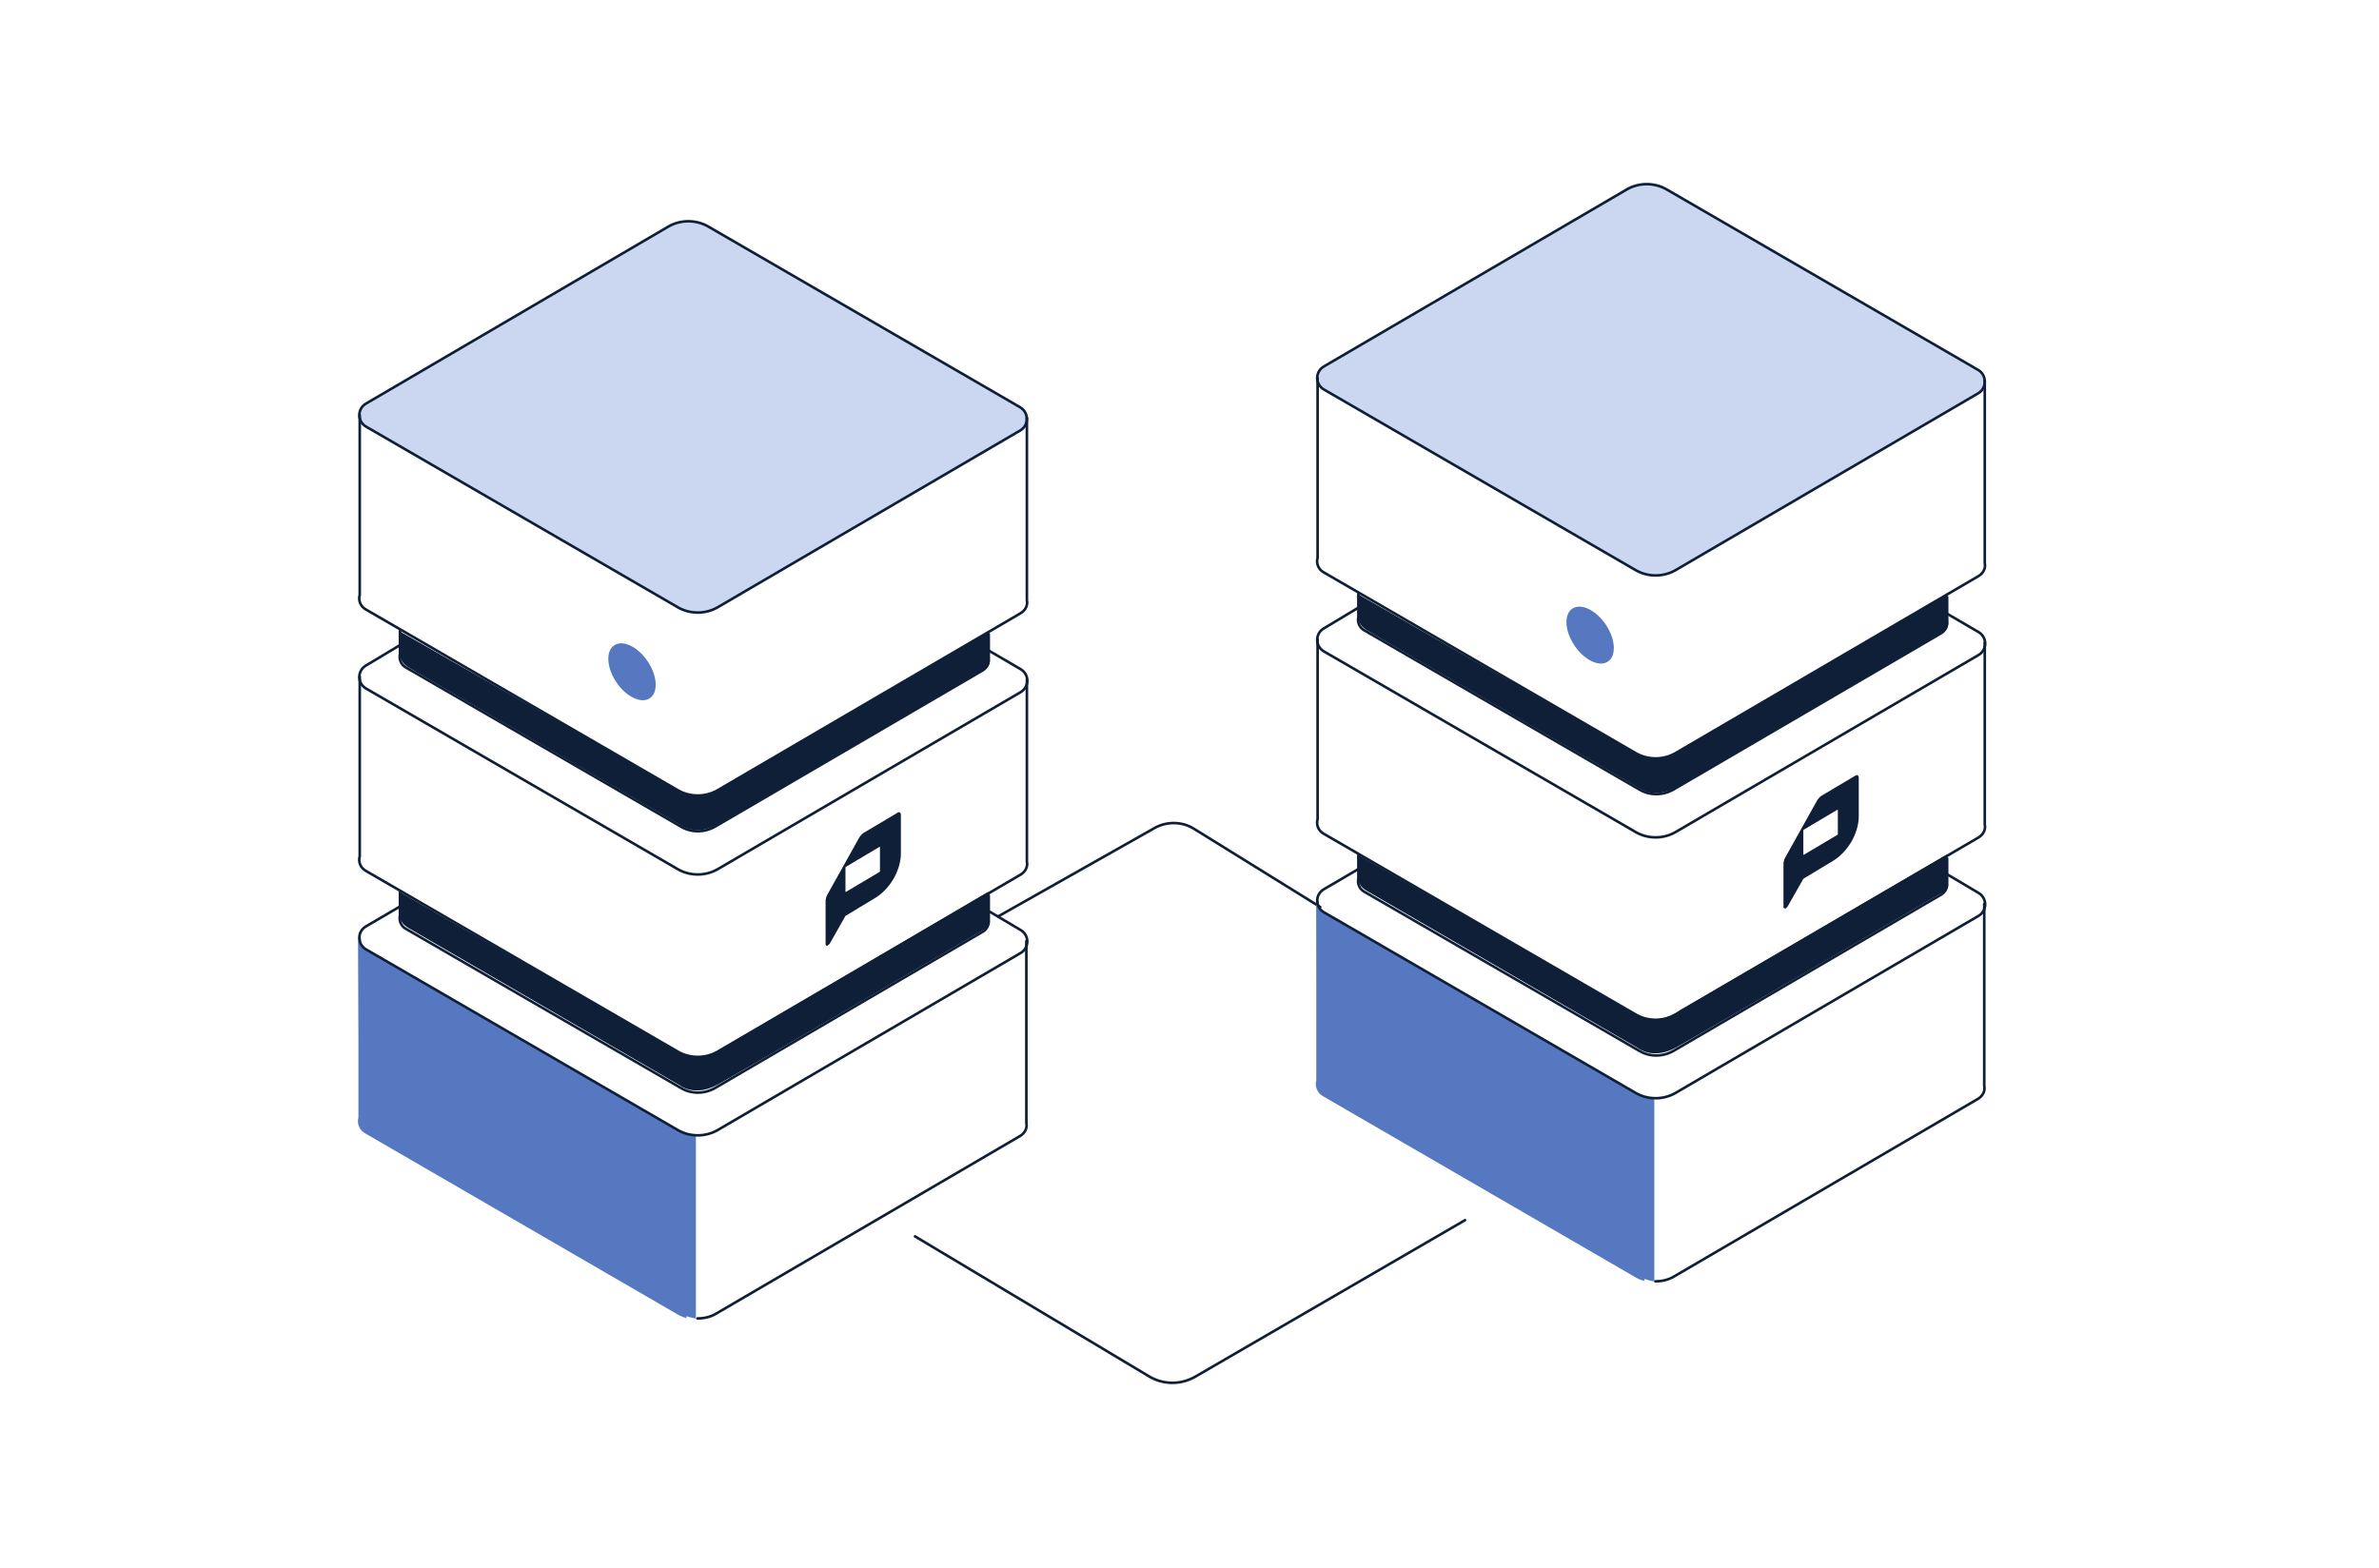 <svg width="455" height="300" viewBox="0 0 455 300" fill="none" xmlns="http://www.w3.org/2000/svg">
	<path d="M175 236.5L219.8 263.3C222.5 264.9 225.8 264.9 228.5 263.4L280.2 233.4" stroke="#0F1F38" stroke-width="0.5" stroke-miterlimit="10" stroke-linecap="round"/>
	<path d="M190.9 175.3L220.8 158.4C223.1 157.1 226 157.1 228.3 158.5L252.5 173.5" stroke="#0F1F38" stroke-width="0.5" stroke-miterlimit="10" stroke-linecap="round"/>
	<path d="M133.1 252.2V217.4C133.1 217.4 130.9 216.9 126.8 214.6C122.7 212.3 71.1 182.3 71.1 182.3L69.1 181.1L68.5 180L68.7 213.6C68.7 213.6 68 215.6 70.4 216.9C72.8 218.2 129.2 250.8 129.2 250.8C129.2 250.8 131.2 252 133.1 252.2Z" fill="#5578C0"/>
	<path d="M76.4 170.6V174.8C76.4 174.8 76.2 176.4 78.1 177.5C80 178.6 130 207.6 130 207.6C130 207.6 132.8 209.9 137.2 207.5C141.6 205.1 188.4 177.7 188.4 177.7C188.4 177.7 189.3 177.3 189.2 175.8C189.1 174.3 189 170.6 189 170.6L138 200.6C138 200.6 134 203.8 130 201.4C126 199.1 76.4 170.6 76.4 170.6Z" fill="#0F1F38"/>
	<path d="M76.5 120.8V125C76.5 125 76.3 126.6 78.2 127.7C80.1 128.9 130.1 157.8 130.1 157.8C130.1 157.8 132.9 160.1 137.3 157.7C141.7 155.3 188.5 127.9 188.5 127.9C188.5 127.9 189.4 127.5 189.3 126C189.2 124.5 189.1 120.8 189.1 120.8L138 150.6C138 150.6 134 153.8 130 151.4C126 149 76.5 120.8 76.5 120.8Z" fill="#0F1F38"/>
	<path d="M316.4 245.1V210.3C316.4 210.3 314.2 209.8 310.1 207.5C306 205.2 254.4 175.2 254.4 175.2L252.4 174L251.8 172.9L252 206.5C252 206.5 251.3 208.5 253.7 209.8C256.1 211.1 312.5 243.7 312.5 243.7C312.5 243.7 314.5 244.9 316.4 245.1Z" fill="#5578C0"/>
	<path d="M259.7 163.5V167.7C259.7 167.7 259.5 169.3 261.4 170.4C263.3 171.5 313.3 200.5 313.3 200.5C313.3 200.5 316.1 202.8 320.5 200.4C324.9 198 371.7 170.6 371.7 170.6C371.7 170.6 372.6 170.2 372.5 168.7C372.4 167.2 372.3 163.5 372.3 163.5L321.2 193.3C321.2 193.3 317.2 196.5 313.2 194.1C309.2 192 259.7 163.5 259.7 163.5Z" fill="#0F1F38"/>
	<path d="M259.8 113.7V117.9C259.8 117.9 259.6 119.5 261.5 120.6C263.4 121.8 313.4 150.7 313.4 150.7C313.4 150.7 316.2 153 320.6 150.6C325 148.2 371.8 120.8 371.8 120.8C371.8 120.8 372.7 120.4 372.6 118.9C372.5 117.4 372.4 113.7 372.4 113.7L321.3 143.5C321.3 143.5 317.3 146.7 313.3 144.3C309.3 142.1 259.8 113.7 259.8 113.7Z" fill="#0F1F38"/>
	<path d="M68.8 179.4V213.8C68.5 214.8 68.9 216 70 216.6L129.7 251.2C130.2 251.5 130.7 251.7 131.3 251.9" stroke="#5578C0" stroke-width="0.5" stroke-miterlimit="10"/>
	<path d="M195.1 77.9L135.4 43.3C133.1 42 130.2 42 127.9 43.3L70 77.2C68.3 78.2 68.3 80.6 70 81.6L129.7 116.2C132 117.5 134.9 117.5 137.2 116.2L195.2 82.3C196.8 81.3 196.8 78.9 195.1 77.9Z" fill="#CBD7F0"/>
	<path d="M195.1 77.9L135.4 43.3C133.1 42 130.2 42 127.9 43.3L70 77.2C68.3 78.2 68.3 80.6 70 81.6L129.7 116.2C132 117.5 134.9 117.5 137.2 116.2L195.2 82.3C196.8 81.3 196.8 78.9 195.1 77.9Z" stroke="#0F1F38" stroke-width="0.5" stroke-miterlimit="10" stroke-linecap="round"/>
	<path d="M68.8 79.4V113.8C68.5 114.8 68.9 116 70 116.6L129.7 151.2C132 152.5 134.9 152.5 137.2 151.2L195.2 117.3C196.2 116.7 196.6 115.7 196.4 114.8V79.9" stroke="#0F1F38" stroke-width="0.5" stroke-miterlimit="10" stroke-linecap="round"/>
	<path d="M76.5 123.4L70 127.3C68.3 128.3 68.3 130.7 70 131.7L129.7 166.3C132 167.6 134.9 167.6 137.2 166.3L195.2 132.4C196.9 131.4 196.9 129 195.2 128L189.2 124.5" stroke="#0F1F38" stroke-width="0.5" stroke-miterlimit="10" stroke-linecap="round"/>
	<path d="M68.8 129.4V163.8C68.5 164.8 68.9 166 70 166.6L129.7 201.2C132 202.5 134.9 202.5 137.2 201.2L195.2 167.3C196.2 166.7 196.6 165.7 196.4 164.8V130" stroke="#0F1F38" stroke-width="0.5" stroke-miterlimit="10" stroke-linecap="round"/>
	<path d="M76.5 173.4L70 177.2C68.3 178.2 68.3 180.6 70 181.6L129.7 216.2C132 217.5 134.9 217.5 137.2 216.2L195.2 182.3C196.9 181.3 196.9 178.9 195.2 177.9L189.3 174.4" stroke="#0F1F38" stroke-width="0.5" stroke-miterlimit="10" stroke-linecap="round"/>
	<path d="M133.4 252.2C134.7 252.2 136 251.9 137.1 251.2L195.1 217.3C196.1 216.7 196.5 215.7 196.3 214.8V180" stroke="#0F1F38" stroke-width="0.5" stroke-miterlimit="10" stroke-linecap="round"/>
	<path d="M76.5 120.7V125.1C76.3 126 76.6 127 77.5 127.6L130.2 158.1C132.2 159.3 134.7 159.3 136.8 158.1L188 128.2C188.8 127.7 189.2 126.8 189.1 126V121.3" stroke="#0F1F38" stroke-width="0.5" stroke-miterlimit="10" stroke-linecap="round"/>
	<path d="M76.5 170.7V175.1C76.3 176 76.6 177 77.5 177.6L130.2 208.1C132.2 209.3 134.7 209.3 136.8 208.1L188 178.2C188.8 177.7 189.2 176.8 189.1 176V171.3" stroke="#0F1F38" stroke-width="0.5" stroke-miterlimit="10" stroke-linecap="round"/>
	<path d="M124.288 133.556C125.936 132.444 125.744 129.278 123.859 126.486C121.975 123.693 119.111 122.331 117.463 123.443C115.815 124.556 116.007 127.721 117.891 130.514C119.776 133.306 122.64 134.668 124.288 133.556Z" fill="#5578C0"/>
	<path d="M252 172.3V206.7C251.7 207.7 252.1 208.9 253.2 209.5L312.9 244.1C313.4 244.4 313.9 244.6 314.5 244.8" stroke="#5578C0" stroke-width="0.5" stroke-miterlimit="10"/>
	<path d="M378.4 70.8L318.7 36.2C316.4 34.9 313.5 34.9 311.2 36.2L253.2 70.1C251.5 71.1 251.5 73.5 253.2 74.5L312.9 109.1C315.2 110.4 318.1 110.4 320.4 109.1L378.4 75.2C380 74.2 380 71.8 378.4 70.8Z" fill="#CBD7F0"/>
	<path d="M378.4 70.8L318.7 36.2C316.4 34.9 313.5 34.9 311.2 36.2L253.2 70.1C251.5 71.1 251.5 73.5 253.2 74.5L312.9 109.1C315.2 110.4 318.1 110.4 320.4 109.1L378.4 75.2C380 74.2 380 71.8 378.4 70.8Z" stroke="#0F1F38" stroke-width="0.5" stroke-miterlimit="10" stroke-linecap="round"/>
	<path d="M252 72.3V106.7C251.7 107.7 252.1 108.9 253.2 109.5L312.9 144.1C315.2 145.4 318.1 145.4 320.4 144.1L378.4 110.2C379.4 109.6 379.8 108.6 379.6 107.7V72.8" stroke="#0F1F38" stroke-width="0.5" stroke-miterlimit="10" stroke-linecap="round"/>
	<path d="M259.7 116.3L253.2 120.2C251.5 121.2 251.5 123.6 253.2 124.6L312.9 159.2C315.2 160.5 318.1 160.5 320.4 159.2L378.4 125.3C380.1 124.3 380.1 121.9 378.4 120.9L372.4 117.4" stroke="#0F1F38" stroke-width="0.5" stroke-miterlimit="10" stroke-linecap="round"/>
	<path d="M252 122.3V156.7C251.7 157.7 252.1 158.9 253.2 159.5L312.9 194.1C315.2 195.4 318.1 195.4 320.4 194.1L378.4 160.2C379.4 159.6 379.8 158.6 379.6 157.7V122.9" stroke="#0F1F38" stroke-width="0.5" stroke-miterlimit="10" stroke-linecap="round"/>
	<path d="M259.7 166.3L253.2 170.1C251.5 171.1 251.5 173.5 253.2 174.5L312.9 209.1C315.2 210.4 318.1 210.4 320.4 209.1L378.4 175.2C380.1 174.2 380.1 171.8 378.4 170.8L372.5 167.3" stroke="#0F1F38" stroke-width="0.5" stroke-miterlimit="10" stroke-linecap="round"/>
	<path d="M316.6 245.1C317.9 245.1 319.2 244.8 320.3 244.1L378.3 210.2C379.3 209.6 379.7 208.6 379.5 207.7V172.9" stroke="#0F1F38" stroke-width="0.5" stroke-miterlimit="10" stroke-linecap="round"/>
	<path d="M259.8 113.6V118C259.6 118.9 259.9 119.9 260.8 120.5L313.5 151C315.5 152.2 318 152.2 320.1 151L371.3 121.1C372.1 120.6 372.5 119.7 372.4 118.9V114.2" stroke="#0F1F38" stroke-width="0.5" stroke-miterlimit="10" stroke-linecap="round"/>
	<path d="M259.8 163.6V168C259.6 168.9 259.9 169.9 260.8 170.5L313.5 201C315.5 202.2 318 202.2 320.1 201L371.3 171.1C372.1 170.6 372.5 169.7 372.4 168.9V164.2" stroke="#0F1F38" stroke-width="0.5" stroke-miterlimit="10" stroke-linecap="round"/>
	<path d="M307.537 126.54C309.185 125.427 308.994 122.262 307.109 119.469C305.224 116.677 302.361 115.315 300.713 116.427C299.065 117.539 299.256 120.705 301.141 123.497C303.025 126.29 305.889 127.652 307.537 126.54Z" fill="#5578C0"/>
	<path d="M171.6 155.5L165.2 159.3C165.1 159.4 164.9 159.5 164.8 159.6C164.7 159.7 164.6 159.9 164.4 160.1L158.2 171.2C158.1 171.4 158 171.6 158 171.8C157.9 172 157.9 172.2 157.9 172.3V180.6C157.9 180.7 157.9 180.8 158 180.8C158 180.9 158.1 180.9 158.2 180.9C158.3 180.9 158.3 180.9 158.4 180.8C158.5 180.7 158.6 180.6 158.7 180.5L161.7 175.2L167.5 171.7C168.8 170.9 170 169.6 170.9 168.1C171.8 166.5 172.3 164.8 172.3 163.3V155.8C172.3 155.6 172.2 155.5 172.1 155.4C171.9 155.3 171.7 155.4 171.6 155.5ZM168.2 162C168.3 162 168.3 162 168.2 162C168.3 162 168.3 162 168.3 162.1V166.6V166.7L168.2 166.8L161.8 170.6H161.7C161.7 170.6 161.7 170.6 161.7 170.5V166V165.9L161.8 165.8L168.2 162Z" fill="#0F1F38"/>
	<path d="M354.8 148.4L348.4 152.2C348.3 152.3 348.1 152.4 348 152.5C347.9 152.6 347.8 152.8 347.6 153L341.4 164.1C341.3 164.3 341.2 164.5 341.2 164.7C341.1 164.9 341.1 165.1 341.1 165.2V173.5C341.1 173.6 341.1 173.7 341.2 173.7C341.3 173.7 341.3 173.8 341.4 173.8C341.5 173.8 341.5 173.8 341.6 173.7C341.7 173.6 341.8 173.5 341.9 173.4L344.9 168.1L350.7 164.6C352 163.8 353.2 162.5 354.1 161C355 159.4 355.5 157.7 355.5 156.2V148.7C355.5 148.5 355.4 148.4 355.3 148.3C355.1 148.2 355 148.3 354.8 148.4ZM351.4 154.9C351.5 154.9 351.5 154.9 351.4 154.9C351.5 154.9 351.5 154.9 351.5 155V159.5V159.6L351.4 159.7L345 163.5H344.9C344.9 163.5 344.9 163.5 344.9 163.4V158.9V158.8L345 158.7L351.4 154.9Z" fill="#0F1F38"/>
</svg>
